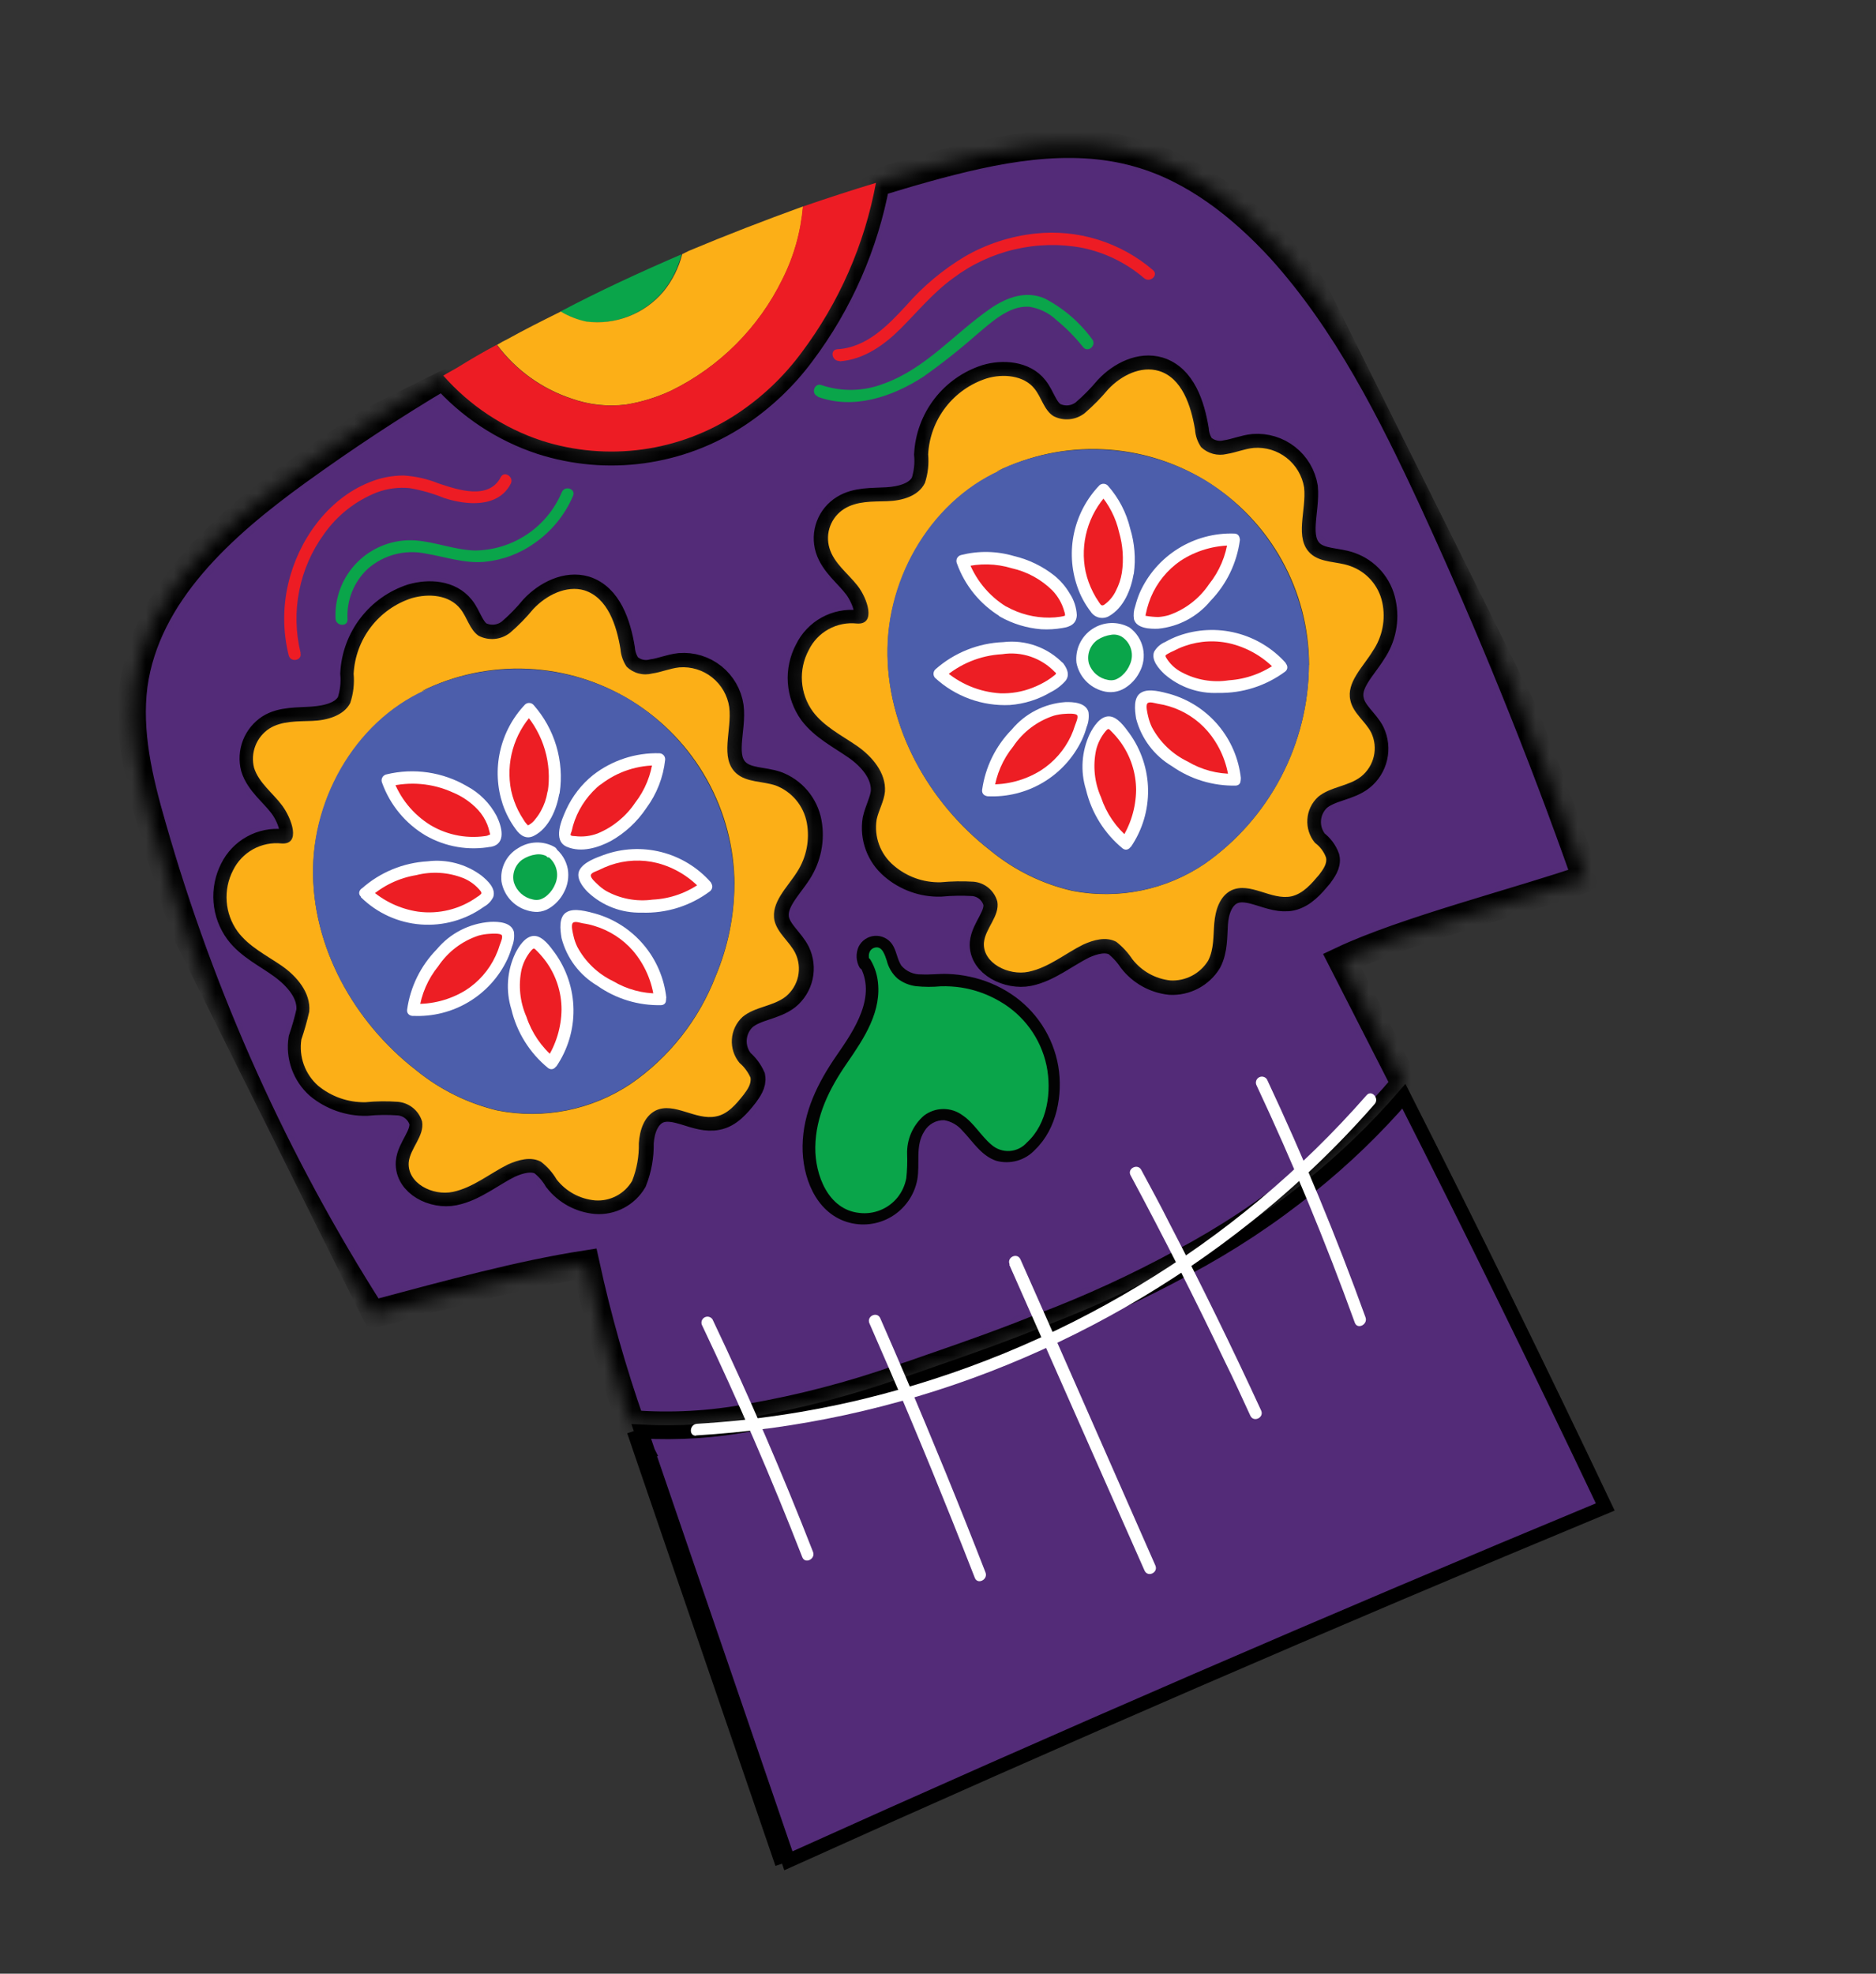 <svg width="135" height="142" viewBox="0 0 135 142" fill="none" xmlns="http://www.w3.org/2000/svg">
<rect x="0" y="0" width="135" height="142" fill="#333333" stroke="none"/>
<g clip-path="url(#clip0_288_1632)">
<path d="M46.174 104.617L46.648 104.457L46.647 104.455C46.483 103.971 46.32 103.486 46.151 102.991C48.815 103.139 51.488 102.961 54.111 102.46C57.779 101.821 61.389 100.882 64.904 99.653C65.703 99.404 66.487 99.129 67.29 98.843C70.052 97.891 72.708 96.947 75.269 95.902C78.743 94.585 82.122 93.031 85.383 91.251C88.539 89.574 91.527 87.598 94.305 85.349C96.737 83.397 98.987 81.229 101.027 78.872C105.989 88.668 110.818 98.517 115.517 108.419C95.785 116.608 76.191 125.093 56.734 133.875C55.087 129.056 53.433 124.24 51.779 119.425L51.779 119.424C50.066 114.436 48.352 109.447 46.647 104.455L46.174 104.617ZM46.174 104.617C47.879 109.61 49.593 114.598 51.306 119.587C52.965 124.417 54.624 129.248 56.276 134.082L45.611 102.956C45.803 103.519 45.988 104.068 46.174 104.616L46.174 104.617Z" fill="#532B78" stroke="black"/>
<mask id="path-2-inside-1_288_1632" fill="white">
<path d="M92.154 17.91C89.341 14.856 85.918 12.145 81.914 11.023C76.902 9.595 71.57 10.728 66.584 12.107C65.4 12.434 64.23 12.788 63.033 13.155C62.215 17.587 60.382 21.769 57.676 25.373C56.394 27.105 54.819 28.598 53.021 29.784C50.974 31.131 48.651 32.004 46.224 32.337C43.796 32.67 41.325 32.455 38.991 31.709C36.251 30.807 33.803 29.189 31.899 27.023C28.261 29.178 24.792 31.47 21.377 33.938C16.003 37.825 10.52 42.709 9.617 49.303C9.183 52.676 9.981 56.088 10.937 59.388C14.479 71.824 19.819 83.677 26.787 94.57C32.598 93.022 37.466 91.688 42.15 90.958C42.999 94.853 44.088 98.691 45.41 102.452C48.281 102.678 51.17 102.519 53.998 101.978C57.644 101.344 61.231 100.411 64.724 99.189C65.516 98.942 66.295 98.668 67.101 98.382C69.865 97.43 72.512 96.488 75.063 95.447C78.518 94.137 81.879 92.592 85.123 90.821C88.252 89.159 91.214 87.2 93.967 84.97C96.57 82.881 98.963 80.542 101.111 77.988C99.607 75.048 98.092 72.087 96.569 69.097C101.129 66.941 109.372 64.855 114.141 63.201C110.892 53.974 107.226 44.93 103.141 36.069C100.161 29.639 96.915 23.186 92.154 17.91ZM58.129 59.169C58.356 60.398 58.104 61.667 57.425 62.717C56.72 63.828 55.514 64.92 55.803 66.217C56.031 67.133 56.892 67.727 57.303 68.552C57.555 69.074 57.624 69.666 57.5 70.232C57.375 70.798 57.064 71.306 56.616 71.674C55.712 72.386 54.386 72.4 53.504 73.143C53.052 73.561 52.778 74.137 52.737 74.752C52.696 75.367 52.893 75.974 53.286 76.448C53.623 76.737 53.892 77.098 54.074 77.503C54.154 77.961 53.838 78.381 53.584 78.736C53.049 79.42 52.426 80.154 51.59 80.301C50.14 80.606 48.588 79.245 47.264 79.871C46.438 80.282 46.103 81.284 46.042 82.229C46.063 83.156 45.9 84.077 45.561 84.939C45.291 85.398 44.899 85.773 44.428 86.021C43.956 86.269 43.425 86.38 42.894 86.341C42.353 86.294 41.828 86.135 41.351 85.876C40.875 85.616 40.457 85.261 40.123 84.833C39.835 84.34 39.453 83.909 38.999 83.562C38.27 83.165 37.37 83.425 36.625 83.755C35.282 84.424 34.098 85.437 32.661 85.729C31.225 86.02 29.389 85.117 29.48 83.624C29.571 82.59 30.62 81.711 30.444 80.668C30.33 80.285 30.104 79.945 29.794 79.692C29.485 79.439 29.107 79.285 28.709 79.25C27.929 79.193 27.145 79.202 26.367 79.279C25.123 79.302 23.912 78.878 22.953 78.085C22.492 77.675 22.142 77.156 21.933 76.576C21.724 75.996 21.663 75.373 21.757 74.763C21.981 74.108 22.17 73.441 22.323 72.765C22.449 71.41 21.414 70.25 20.332 69.456C19.25 68.662 17.958 68.054 17.167 66.993C16.705 66.364 16.426 65.618 16.363 64.839C16.299 64.06 16.454 63.279 16.808 62.582C17.122 61.942 17.625 61.414 18.248 61.068C18.872 60.723 19.586 60.577 20.295 60.651C21.694 60.755 21.031 58.844 20.348 57.932C19.665 57.02 18.662 56.302 18.321 55.213C18.186 54.685 18.219 54.128 18.416 53.621C18.614 53.113 18.966 52.68 19.422 52.383C20.288 51.837 21.431 51.915 22.514 51.833C23.597 51.751 24.77 51.47 25.24 50.55C25.466 49.874 25.55 49.158 25.486 48.449C25.549 47.225 25.983 46.05 26.728 45.078C27.473 44.106 28.496 43.383 29.66 43.005C30.898 42.651 32.358 42.758 33.164 43.77C33.648 44.364 33.833 45.261 34.471 45.704C34.832 45.893 35.241 45.973 35.647 45.934C36.052 45.894 36.438 45.737 36.756 45.482C37.358 44.963 37.914 44.393 38.418 43.779C39.366 42.776 40.8 42.061 42.093 42.441C43.757 42.958 44.403 44.945 44.689 46.667C44.724 47.12 44.876 47.557 45.131 47.934C45.371 48.167 45.666 48.335 45.989 48.42C46.313 48.506 46.653 48.507 46.976 48.422C47.607 48.337 48.235 48.058 48.925 47.983C49.774 47.916 50.616 48.174 51.283 48.704C51.949 49.234 52.389 49.998 52.514 50.84C52.727 52.484 51.792 54.511 53.024 55.607C53.769 56.266 54.901 56.16 55.854 56.479C56.434 56.693 56.948 57.053 57.346 57.524C57.745 57.996 58.015 58.562 58.129 59.169ZM99.454 43.384C99.582 43.984 99.586 44.604 99.467 45.206C99.348 45.808 99.108 46.379 98.761 46.885C98.046 48.043 96.842 49.14 97.158 50.423C97.353 51.356 98.255 51.937 98.663 52.756C98.911 53.285 98.975 53.882 98.844 54.452C98.712 55.021 98.393 55.53 97.938 55.897C97.043 56.612 95.717 56.626 94.829 57.371C94.377 57.789 94.103 58.365 94.062 58.98C94.021 59.595 94.218 60.202 94.611 60.676C94.974 60.941 95.25 61.307 95.404 61.728C95.508 62.168 95.168 62.606 94.914 62.962C94.364 63.613 93.764 64.329 92.912 64.524C91.468 64.826 89.945 63.457 88.591 64.091C87.766 64.502 87.425 65.506 87.364 66.452C87.303 67.397 87.348 68.324 86.923 69.148C86.64 69.607 86.239 69.982 85.761 70.233C85.283 70.484 84.747 70.602 84.208 70.574C83.672 70.517 83.153 70.352 82.682 70.089C82.211 69.826 81.798 69.471 81.468 69.045C81.152 68.57 80.762 68.148 80.314 67.796C79.579 67.401 78.681 67.653 77.934 67.991C76.624 68.644 75.404 69.668 74.003 69.949C72.601 70.229 70.682 69.321 70.786 67.855C70.882 66.818 71.927 65.941 71.753 64.904C71.649 64.52 71.43 64.177 71.126 63.92C70.822 63.664 70.446 63.507 70.05 63.47C69.258 63.422 68.463 63.435 67.674 63.51C66.435 63.541 65.229 63.11 64.291 62.3C63.819 61.901 63.458 61.386 63.244 60.807C63.03 60.227 62.969 59.602 63.068 58.992C63.218 58.305 63.588 57.669 63.664 56.985C63.755 55.641 62.752 54.465 61.641 53.692C60.529 52.92 59.27 52.282 58.476 51.23C58.017 50.595 57.745 49.843 57.693 49.061C57.64 48.279 57.809 47.498 58.179 46.808C58.489 46.171 58.988 45.645 59.608 45.303C60.227 44.96 60.938 44.818 61.642 44.895C63.04 45 62.375 43.083 61.695 42.176C61.015 41.27 60.008 40.546 59.668 39.457C59.506 38.93 59.524 38.363 59.719 37.847C59.914 37.331 60.275 36.894 60.745 36.606C61.648 36.041 62.791 36.119 63.836 36.056C64.882 35.993 66.092 35.693 66.549 34.745C66.766 34.082 66.846 33.38 66.781 32.685C66.847 31.456 67.285 30.276 68.036 29.301C68.787 28.326 69.817 27.602 70.988 27.225C72.158 26.871 73.683 26.987 74.444 27.974C74.944 28.6 75.123 29.5 75.796 29.932C76.152 30.118 76.555 30.196 76.955 30.158C77.356 30.12 77.736 29.967 78.051 29.718C78.66 29.193 79.225 28.619 79.741 28.002C80.688 26.998 82.09 26.3 83.386 26.685C85.055 27.199 85.699 29.181 85.987 30.908C86.018 31.361 86.169 31.797 86.427 32.17C86.668 32.399 86.963 32.563 87.284 32.649C87.605 32.735 87.943 32.739 88.266 32.661C88.94 32.554 89.566 32.283 90.215 32.222C91.064 32.158 91.907 32.413 92.577 32.939C93.248 33.465 93.697 34.222 93.837 35.063C93.996 36.733 93.114 38.734 94.319 39.843C95.065 40.502 96.223 40.383 97.152 40.721C97.734 40.927 98.252 41.28 98.656 41.747C99.06 42.214 99.335 42.778 99.454 43.384Z"/>
</mask>
<path d="M92.154 17.91C89.341 14.856 85.918 12.145 81.914 11.023C76.902 9.595 71.57 10.728 66.584 12.107C65.4 12.434 64.23 12.788 63.033 13.155C62.215 17.587 60.382 21.769 57.676 25.373C56.394 27.105 54.819 28.598 53.021 29.784C50.974 31.131 48.651 32.004 46.224 32.337C43.796 32.67 41.325 32.455 38.991 31.709C36.251 30.807 33.803 29.189 31.899 27.023C28.261 29.178 24.792 31.47 21.377 33.938C16.003 37.825 10.52 42.709 9.617 49.303C9.183 52.676 9.981 56.088 10.937 59.388C14.479 71.824 19.819 83.677 26.787 94.57C32.598 93.022 37.466 91.688 42.15 90.958C42.999 94.853 44.088 98.691 45.41 102.452C48.281 102.678 51.17 102.519 53.998 101.978C57.644 101.344 61.231 100.411 64.724 99.189C65.516 98.942 66.295 98.668 67.101 98.382C69.865 97.43 72.512 96.488 75.063 95.447C78.518 94.137 81.879 92.592 85.123 90.821C88.252 89.159 91.214 87.2 93.967 84.97C96.57 82.881 98.963 80.542 101.111 77.988C99.607 75.048 98.092 72.087 96.569 69.097C101.129 66.941 109.372 64.855 114.141 63.201C110.892 53.974 107.226 44.93 103.141 36.069C100.161 29.639 96.915 23.186 92.154 17.91ZM58.129 59.169C58.356 60.398 58.104 61.667 57.425 62.717C56.72 63.828 55.514 64.92 55.803 66.217C56.031 67.133 56.892 67.727 57.303 68.552C57.555 69.074 57.624 69.666 57.5 70.232C57.375 70.798 57.064 71.306 56.616 71.674C55.712 72.386 54.386 72.4 53.504 73.143C53.052 73.561 52.778 74.137 52.737 74.752C52.696 75.367 52.893 75.974 53.286 76.448C53.623 76.737 53.892 77.098 54.074 77.503C54.154 77.961 53.838 78.381 53.584 78.736C53.049 79.42 52.426 80.154 51.59 80.301C50.14 80.606 48.588 79.245 47.264 79.871C46.438 80.282 46.103 81.284 46.042 82.229C46.063 83.156 45.9 84.077 45.561 84.939C45.291 85.398 44.899 85.773 44.428 86.021C43.956 86.269 43.425 86.38 42.894 86.341C42.353 86.294 41.828 86.135 41.351 85.876C40.875 85.616 40.457 85.261 40.123 84.833C39.835 84.34 39.453 83.909 38.999 83.562C38.27 83.165 37.37 83.425 36.625 83.755C35.282 84.424 34.098 85.437 32.661 85.729C31.225 86.02 29.389 85.117 29.48 83.624C29.571 82.59 30.62 81.711 30.444 80.668C30.33 80.285 30.104 79.945 29.794 79.692C29.485 79.439 29.107 79.285 28.709 79.25C27.929 79.193 27.145 79.202 26.367 79.279C25.123 79.302 23.912 78.878 22.953 78.085C22.492 77.675 22.142 77.156 21.933 76.576C21.724 75.996 21.663 75.373 21.757 74.763C21.981 74.108 22.17 73.441 22.323 72.765C22.449 71.41 21.414 70.25 20.332 69.456C19.25 68.662 17.958 68.054 17.167 66.993C16.705 66.364 16.426 65.618 16.363 64.839C16.299 64.06 16.454 63.279 16.808 62.582C17.122 61.942 17.625 61.414 18.248 61.068C18.872 60.723 19.586 60.577 20.295 60.651C21.694 60.755 21.031 58.844 20.348 57.932C19.665 57.02 18.662 56.302 18.321 55.213C18.186 54.685 18.219 54.128 18.416 53.621C18.614 53.113 18.966 52.68 19.422 52.383C20.288 51.837 21.431 51.915 22.514 51.833C23.597 51.751 24.77 51.47 25.24 50.55C25.466 49.874 25.55 49.158 25.486 48.449C25.549 47.225 25.983 46.05 26.728 45.078C27.473 44.106 28.496 43.383 29.66 43.005C30.898 42.651 32.358 42.758 33.164 43.77C33.648 44.364 33.833 45.261 34.471 45.704C34.832 45.893 35.241 45.973 35.647 45.934C36.052 45.894 36.438 45.737 36.756 45.482C37.358 44.963 37.914 44.393 38.418 43.779C39.366 42.776 40.8 42.061 42.093 42.441C43.757 42.958 44.403 44.945 44.689 46.667C44.724 47.12 44.876 47.557 45.131 47.934C45.371 48.167 45.666 48.335 45.989 48.42C46.313 48.506 46.653 48.507 46.976 48.422C47.607 48.337 48.235 48.058 48.925 47.983C49.774 47.916 50.616 48.174 51.283 48.704C51.949 49.234 52.389 49.998 52.514 50.84C52.727 52.484 51.792 54.511 53.024 55.607C53.769 56.266 54.901 56.16 55.854 56.479C56.434 56.693 56.948 57.053 57.346 57.524C57.745 57.996 58.015 58.562 58.129 59.169ZM99.454 43.384C99.582 43.984 99.586 44.604 99.467 45.206C99.348 45.808 99.108 46.379 98.761 46.885C98.046 48.043 96.842 49.14 97.158 50.423C97.353 51.356 98.255 51.937 98.663 52.756C98.911 53.285 98.975 53.882 98.844 54.452C98.712 55.021 98.393 55.53 97.938 55.897C97.043 56.612 95.717 56.626 94.829 57.371C94.377 57.789 94.103 58.365 94.062 58.98C94.021 59.595 94.218 60.202 94.611 60.676C94.974 60.941 95.25 61.307 95.404 61.728C95.508 62.168 95.168 62.606 94.914 62.962C94.364 63.613 93.764 64.329 92.912 64.524C91.468 64.826 89.945 63.457 88.591 64.091C87.766 64.502 87.425 65.506 87.364 66.452C87.303 67.397 87.348 68.324 86.923 69.148C86.64 69.607 86.239 69.982 85.761 70.233C85.283 70.484 84.747 70.602 84.208 70.574C83.672 70.517 83.153 70.352 82.682 70.089C82.211 69.826 81.798 69.471 81.468 69.045C81.152 68.57 80.762 68.148 80.314 67.796C79.579 67.401 78.681 67.653 77.934 67.991C76.624 68.644 75.404 69.668 74.003 69.949C72.601 70.229 70.682 69.321 70.786 67.855C70.882 66.818 71.927 65.941 71.753 64.904C71.649 64.52 71.43 64.177 71.126 63.92C70.822 63.664 70.446 63.507 70.05 63.47C69.258 63.422 68.463 63.435 67.674 63.51C66.435 63.541 65.229 63.11 64.291 62.3C63.819 61.901 63.458 61.386 63.244 60.807C63.03 60.227 62.969 59.602 63.068 58.992C63.218 58.305 63.588 57.669 63.664 56.985C63.755 55.641 62.752 54.465 61.641 53.692C60.529 52.92 59.27 52.282 58.476 51.23C58.017 50.595 57.745 49.843 57.693 49.061C57.64 48.279 57.809 47.498 58.179 46.808C58.489 46.171 58.988 45.645 59.608 45.303C60.227 44.96 60.938 44.818 61.642 44.895C63.04 45 62.375 43.083 61.695 42.176C61.015 41.27 60.008 40.546 59.668 39.457C59.506 38.93 59.524 38.363 59.719 37.847C59.914 37.331 60.275 36.894 60.745 36.606C61.648 36.041 62.791 36.119 63.836 36.056C64.882 35.993 66.092 35.693 66.549 34.745C66.766 34.082 66.846 33.38 66.781 32.685C66.847 31.456 67.285 30.276 68.036 29.301C68.787 28.326 69.817 27.602 70.988 27.225C72.158 26.871 73.683 26.987 74.444 27.974C74.944 28.6 75.123 29.5 75.796 29.932C76.152 30.118 76.555 30.196 76.955 30.158C77.356 30.12 77.736 29.967 78.051 29.718C78.66 29.193 79.225 28.619 79.741 28.002C80.688 26.998 82.09 26.3 83.386 26.685C85.055 27.199 85.699 29.181 85.987 30.908C86.018 31.361 86.169 31.797 86.427 32.17C86.668 32.399 86.963 32.563 87.284 32.649C87.605 32.735 87.943 32.739 88.266 32.661C88.94 32.554 89.566 32.283 90.215 32.222C91.064 32.158 91.907 32.413 92.577 32.939C93.248 33.465 93.697 34.222 93.837 35.063C93.996 36.733 93.114 38.734 94.319 39.843C95.065 40.502 96.223 40.383 97.152 40.721C97.734 40.927 98.252 41.28 98.656 41.747C99.06 42.214 99.335 42.778 99.454 43.384Z" fill="#532B78" stroke="black" stroke-width="2" mask="url(#path-2-inside-1_288_1632)"/>
<path d="M55.817 56.511C54.863 56.192 53.731 56.298 52.986 55.639C51.765 54.538 52.69 52.516 52.477 50.872C52.352 50.03 51.911 49.266 51.245 48.736C50.579 48.206 49.736 47.948 48.887 48.015C48.197 48.09 47.575 48.366 46.938 48.454C46.615 48.538 46.275 48.538 45.952 48.453C45.629 48.367 45.333 48.199 45.094 47.966C44.839 47.589 44.686 47.153 44.651 46.699C44.366 44.977 43.73 43.011 42.055 42.472C40.763 42.093 39.328 42.807 38.381 43.811C37.877 44.425 37.321 44.995 36.718 45.514C36.4 45.769 36.015 45.926 35.609 45.966C35.203 46.005 34.794 45.925 34.433 45.736C33.795 45.293 33.611 44.396 33.127 43.802C32.32 42.791 30.86 42.683 29.623 43.037C28.458 43.415 27.436 44.138 26.69 45.11C25.945 46.082 25.512 47.257 25.448 48.48C25.512 49.19 25.429 49.906 25.202 50.582C24.737 51.486 23.541 51.826 22.476 51.865C21.412 51.904 20.267 51.861 19.385 52.415C18.928 52.712 18.576 53.145 18.379 53.653C18.181 54.16 18.148 54.717 18.284 55.245C18.629 56.331 19.631 57.044 20.311 57.964C20.991 58.884 21.68 60.782 20.258 60.683C19.549 60.609 18.834 60.755 18.21 61.1C17.587 61.446 17.084 61.974 16.771 62.614C16.413 63.306 16.255 64.084 16.313 64.861C16.37 65.637 16.642 66.383 17.098 67.015C17.901 68.102 19.167 68.724 20.262 69.477C21.357 70.231 22.379 71.431 22.253 72.786C22.1 73.462 21.911 74.129 21.687 74.785C21.593 75.394 21.654 76.017 21.863 76.597C22.072 77.177 22.422 77.696 22.883 78.106C23.842 78.899 25.053 79.323 26.297 79.3C27.076 79.223 27.859 79.214 28.639 79.271C29.037 79.307 29.415 79.461 29.724 79.713C30.034 79.966 30.26 80.306 30.374 80.689C30.556 81.743 29.501 82.611 29.41 83.646C29.319 85.138 31.141 86.055 32.592 85.75C34.041 85.445 35.212 84.445 36.555 83.776C37.3 83.446 38.2 83.186 38.929 83.583C39.383 83.93 39.765 84.361 40.054 84.854C40.387 85.282 40.805 85.637 41.281 85.897C41.758 86.156 42.283 86.315 42.824 86.362C43.355 86.401 43.886 86.29 44.358 86.042C44.829 85.795 45.221 85.42 45.491 84.96C45.83 84.098 45.993 83.177 45.972 82.25C46.033 81.305 46.352 80.311 47.194 79.892C48.518 79.266 50.07 80.627 51.52 80.322C52.356 80.175 52.979 79.441 53.514 78.757C53.789 78.391 54.084 77.982 54.004 77.524C53.822 77.119 53.553 76.759 53.216 76.469C52.823 75.995 52.626 75.388 52.667 74.773C52.708 74.158 52.982 73.582 53.434 73.164C54.316 72.422 55.642 72.408 56.546 71.695C56.994 71.327 57.305 70.819 57.43 70.253C57.554 69.687 57.485 69.096 57.233 68.573C56.822 67.748 55.961 67.154 55.733 66.238C55.458 64.928 56.664 63.836 57.355 62.738C58.034 61.688 58.286 60.419 58.059 59.191C57.946 58.589 57.681 58.027 57.288 57.558C56.895 57.089 56.389 56.728 55.817 56.511ZM52.849 63.622C52.842 65.892 52.384 68.138 51.502 70.229C50.291 73.371 48.161 76.074 45.389 77.984C42.573 79.866 39.125 80.554 35.802 79.898C33.654 79.385 31.65 78.392 29.941 76.994C25.485 73.546 22.417 68.074 22.537 62.422C22.657 56.769 26.247 51.152 31.59 49.272L30.331 49.731C32.703 48.551 35.337 47.996 37.983 48.118C40.629 48.239 43.201 49.033 45.455 50.425C47.709 51.816 49.572 53.759 50.866 56.07C52.161 58.381 52.845 60.984 52.855 63.633L52.849 63.622Z" fill="#FCAF17"/>
<path d="M97.162 40.723C96.233 40.385 95.074 40.504 94.329 39.846C93.107 38.745 94.027 36.725 93.846 35.065C93.706 34.225 93.257 33.467 92.587 32.942C91.916 32.416 91.074 32.16 90.224 32.225C89.58 32.283 88.949 32.557 88.276 32.663C87.952 32.742 87.615 32.737 87.294 32.652C86.972 32.566 86.678 32.401 86.436 32.173C86.179 31.799 86.027 31.363 85.996 30.911C85.708 29.183 85.059 27.191 83.395 26.687C82.1 26.303 80.698 27.001 79.75 28.004C79.235 28.621 78.67 29.195 78.061 29.721C77.746 29.97 77.365 30.123 76.965 30.161C76.564 30.199 76.162 30.121 75.805 29.935C75.132 29.503 74.953 28.603 74.453 27.977C73.7 27.006 72.184 26.866 70.998 27.227C69.826 27.605 68.797 28.328 68.046 29.303C67.294 30.278 66.857 31.458 66.791 32.687C66.855 33.383 66.776 34.084 66.558 34.748C66.085 35.704 64.913 36.025 63.846 36.058C62.779 36.092 61.669 36.039 60.754 36.608C60.293 36.896 59.939 37.327 59.746 37.835C59.553 38.343 59.532 38.901 59.685 39.422C60.004 40.522 61.008 41.24 61.712 42.141C62.417 43.042 63.079 44.967 61.66 44.86C60.956 44.783 60.245 44.925 59.625 45.268C59.005 45.61 58.506 46.136 58.197 46.773C57.826 47.463 57.658 48.244 57.71 49.026C57.763 49.808 58.034 50.56 58.494 51.194C59.3 52.274 60.563 52.904 61.658 53.657C62.754 54.411 63.773 55.606 63.682 56.95C63.616 57.656 63.235 58.27 63.086 58.956C62.987 59.567 63.047 60.192 63.262 60.772C63.476 61.351 63.837 61.866 64.309 62.264C65.246 63.075 66.452 63.506 67.691 63.474C68.481 63.4 69.276 63.386 70.068 63.435C70.464 63.472 70.839 63.629 71.144 63.885C71.448 64.142 71.667 64.485 71.771 64.869C71.95 65.917 70.9 66.783 70.804 67.82C70.699 69.286 72.57 70.218 74.02 69.914C75.47 69.609 76.641 68.609 77.952 67.956C78.699 67.618 79.596 67.366 80.331 67.76C80.78 68.113 81.169 68.535 81.485 69.01C81.816 69.436 82.229 69.791 82.7 70.054C83.17 70.316 83.689 70.482 84.225 70.539C84.764 70.567 85.301 70.449 85.778 70.198C86.256 69.947 86.658 69.572 86.941 69.113C87.365 68.289 87.305 67.33 87.382 66.417C87.459 65.504 87.762 64.478 88.609 64.056C89.963 63.422 91.486 64.791 92.93 64.489C93.782 64.293 94.381 63.578 94.932 62.927C95.207 62.561 95.526 62.133 95.422 61.693C95.268 61.272 94.992 60.905 94.629 60.641C94.235 60.167 94.039 59.56 94.08 58.945C94.12 58.33 94.395 57.754 94.847 57.336C95.734 56.591 97.06 56.577 97.956 55.862C98.411 55.495 98.73 54.986 98.861 54.417C98.993 53.847 98.929 53.25 98.68 52.721C98.272 51.901 97.371 51.321 97.175 50.388C96.876 49.097 98.079 48 98.779 46.85C99.126 46.344 99.366 45.773 99.485 45.171C99.604 44.569 99.6 43.949 99.472 43.349C99.346 42.749 99.067 42.192 98.662 41.732C98.257 41.272 97.74 40.925 97.162 40.723ZM94.192 47.829C94.176 50.638 93.489 53.403 92.186 55.892C90.884 58.382 89.004 60.523 86.705 62.137C85.323 63.075 83.77 63.73 82.135 64.067C80.499 64.403 78.814 64.413 77.174 64.096C75.015 63.601 72.999 62.612 71.286 61.206C66.828 57.753 63.76 52.281 63.874 46.631C63.988 40.981 67.584 35.361 72.927 33.481L71.709 33.94C74.079 32.757 76.713 32.199 79.359 32.32C82.006 32.44 84.578 33.235 86.831 34.628C89.084 36.022 90.944 37.968 92.234 40.282C93.525 42.596 94.202 45.201 94.202 47.85L94.192 47.829Z" fill="#FCAF17"/>
<path d="M45.376 50.37C43.119 49.02 40.562 48.254 37.935 48.142C35.307 48.031 32.694 48.577 30.331 49.731L31.585 49.261C26.223 51.103 22.636 56.712 22.526 62.4C22.417 68.088 25.475 73.525 29.931 76.973C31.64 78.371 33.644 79.364 35.792 79.876C39.114 80.533 42.562 79.845 45.379 77.963C48.151 76.052 50.281 73.349 51.491 70.208C52.374 68.116 52.832 65.871 52.839 63.601C52.803 60.946 52.102 58.344 50.797 56.032C49.493 53.72 47.629 51.773 45.376 50.37ZM30.859 59.806C29.48 58.981 28.428 57.705 27.882 56.193C28.984 55.899 30.143 55.897 31.245 56.188C32.245 56.386 33.19 56.8 34.015 57.4C34.857 57.976 35.446 58.854 35.66 59.851C35.699 59.947 35.71 60.052 35.694 60.154C35.677 60.256 35.632 60.352 35.565 60.431C35.48 60.51 35.373 60.563 35.258 60.584C33.746 60.861 32.184 60.584 30.859 59.806ZM40.535 63.017C40.475 63.689 40.159 64.312 39.651 64.756C39.442 64.917 39.204 65.036 38.95 65.105C38.691 65.149 38.427 65.138 38.174 65.075C37.757 64.973 37.379 64.752 37.087 64.438C36.794 64.124 36.6 63.732 36.528 63.31C36.482 62.874 36.581 62.436 36.807 62.062C37.034 61.688 37.377 61.398 37.784 61.237C38.077 61.072 38.41 60.988 38.746 60.994C39.083 61.001 39.412 61.097 39.7 61.273C39.969 61.475 40.185 61.74 40.329 62.044C40.474 62.349 40.542 62.683 40.529 63.02L40.535 63.017ZM38.393 59.635C38.209 59.726 38.023 59.893 37.808 59.812C37.708 59.758 37.62 59.685 37.547 59.599C36.597 58.384 36.113 56.871 36.182 55.331C36.298 53.731 36.955 52.218 38.043 51.039C38.827 51.875 39.367 52.909 39.606 54.03C39.878 55.01 39.949 56.035 39.814 57.043C39.673 58.053 39.165 58.977 38.387 59.638L38.393 59.635ZM47.755 65.069C46.752 65.259 45.721 65.241 44.726 65.015C43.719 64.797 42.829 64.211 42.231 63.37C42.14 63.187 42.033 62.971 42.111 62.818C42.165 62.707 42.249 62.613 42.354 62.549C43.647 61.706 45.198 61.352 46.729 61.548C48.312 61.791 49.762 62.574 50.834 63.764C49.933 64.456 48.869 64.903 47.744 65.061L47.755 65.069ZM46.228 57.8C45.677 58.654 44.948 59.38 44.091 59.927C43.237 60.498 42.201 60.73 41.185 60.58C41.087 60.575 40.99 60.547 40.906 60.496C40.821 60.446 40.749 60.375 40.698 60.291C40.671 60.231 40.657 60.166 40.656 60.1C40.656 60.034 40.669 59.968 40.696 59.908C40.965 58.397 41.776 57.037 42.976 56.081C44.252 55.105 45.821 54.591 47.427 54.625C47.303 55.767 46.886 56.858 46.218 57.791L46.228 57.8Z" fill="#4C5EAB"/>
<path d="M35.261 60.548C33.751 60.839 32.187 60.576 30.854 59.808C29.475 58.983 28.423 57.707 27.878 56.196C28.979 55.901 30.138 55.9 31.24 56.19C32.24 56.389 33.186 56.803 34.011 57.402C34.852 57.979 35.441 58.856 35.656 59.854C35.694 59.95 35.706 60.055 35.689 60.157C35.672 60.259 35.627 60.354 35.56 60.433C35.473 60.498 35.369 60.538 35.261 60.548Z" fill="#ED1E24"/>
<path d="M35.17 60.109C33.736 60.379 32.252 60.117 30.995 59.375C29.721 58.593 28.754 57.397 28.258 55.986L27.958 56.6C29.493 56.208 31.115 56.349 32.559 57.001C33.264 57.288 33.898 57.726 34.416 58.284C34.689 58.586 34.907 58.933 35.061 59.309C35.128 59.478 35.181 59.652 35.219 59.829C35.265 60.029 35.327 60.045 35.157 60.082C35.055 60.114 34.968 60.183 34.914 60.275C34.859 60.366 34.84 60.475 34.861 60.58C34.881 60.685 34.94 60.778 35.025 60.843C35.11 60.907 35.216 60.938 35.322 60.929C36.473 60.712 36.101 59.451 35.736 58.704C35.256 57.798 34.519 57.055 33.616 56.569C31.864 55.541 29.78 55.234 27.806 55.714C27.741 55.727 27.68 55.756 27.628 55.797C27.576 55.837 27.534 55.889 27.505 55.948C27.475 56.007 27.459 56.072 27.459 56.139C27.458 56.205 27.472 56.27 27.5 56.33C28.073 57.915 29.178 59.251 30.628 60.11C32.056 60.931 33.73 61.217 35.349 60.915C35.429 60.869 35.491 60.798 35.528 60.714C35.564 60.63 35.573 60.537 35.553 60.447C35.533 60.358 35.486 60.277 35.417 60.216C35.348 60.155 35.262 60.118 35.17 60.109Z" fill="white"/>
<path d="M39.725 61.294C39.991 61.49 40.207 61.747 40.355 62.044C40.503 62.34 40.577 62.667 40.573 62.998C40.514 63.67 40.197 64.294 39.689 64.737C39.481 64.898 39.242 65.017 38.988 65.087C38.73 65.13 38.466 65.119 38.212 65.056C37.796 64.954 37.418 64.733 37.126 64.419C36.833 64.106 36.639 63.714 36.566 63.291C36.521 62.856 36.619 62.418 36.846 62.044C37.073 61.669 37.416 61.38 37.823 61.218C38.118 61.062 38.45 60.986 38.784 61C39.118 61.013 39.443 61.115 39.725 61.294Z" fill="#0AA54A"/>
<path d="M39.475 61.66C39.751 61.881 39.948 62.186 40.038 62.528C40.127 62.87 40.103 63.233 39.971 63.56C39.85 63.882 39.654 64.169 39.398 64.397C39.249 64.537 39.073 64.643 38.88 64.709C38.708 64.758 38.526 64.761 38.352 64.716C38.035 64.653 37.741 64.507 37.5 64.292C37.26 64.077 37.081 63.801 36.983 63.493C36.907 63.192 36.923 62.876 37.029 62.584C37.133 62.292 37.323 62.038 37.573 61.854C37.873 61.651 38.216 61.521 38.575 61.475C38.881 61.431 39.191 61.499 39.451 61.665C39.914 61.96 40.392 61.244 39.921 60.947C39.514 60.714 39.052 60.599 38.584 60.614C38.116 60.628 37.661 60.772 37.27 61.029C36.861 61.271 36.532 61.626 36.322 62.052C36.112 62.478 36.031 62.956 36.088 63.427C36.171 63.915 36.391 64.369 36.722 64.737C37.053 65.105 37.481 65.371 37.957 65.505C38.192 65.577 38.436 65.612 38.682 65.609C38.987 65.592 39.283 65.498 39.542 65.335C39.983 65.061 40.34 64.671 40.576 64.208C40.857 63.693 40.956 63.098 40.859 62.519C40.743 61.903 40.4 61.353 39.897 60.979C39.849 60.948 39.797 60.927 39.741 60.916C39.686 60.906 39.629 60.907 39.574 60.918C39.519 60.93 39.466 60.952 39.42 60.984C39.373 61.016 39.333 61.056 39.302 61.103C39.271 61.151 39.25 61.203 39.24 61.259C39.229 61.314 39.23 61.371 39.241 61.426C39.253 61.481 39.275 61.534 39.307 61.58C39.339 61.627 39.379 61.667 39.427 61.698L39.475 61.66Z" fill="white"/>
<path d="M39.822 57.018C39.684 58.039 39.173 58.972 38.387 59.638C38.204 59.729 38.017 59.896 37.802 59.815C37.703 59.76 37.614 59.688 37.541 59.601C36.592 58.387 36.108 56.873 36.177 55.334C36.293 53.734 36.949 52.221 38.038 51.042C38.821 51.878 39.361 52.912 39.601 54.033C39.873 55.003 39.949 56.018 39.822 57.018Z" fill="#ED1E24"/>
<path d="M39.392 56.991C39.318 57.462 39.161 57.916 38.929 58.332C38.82 58.536 38.691 58.729 38.543 58.908C38.413 59.095 38.241 59.249 38.041 59.36C37.971 59.395 38.004 59.379 37.907 59.292C37.817 59.194 37.738 59.087 37.673 58.971C37.533 58.76 37.405 58.54 37.291 58.313C37.062 57.855 36.891 57.371 36.782 56.871C36.587 55.887 36.628 54.872 36.903 53.907C37.177 52.943 37.678 52.058 38.362 51.326L37.753 51.292C38.428 52.062 38.927 52.969 39.214 53.952C39.501 54.935 39.569 55.968 39.414 56.98C39.338 57.53 40.197 57.58 40.276 57.035C40.441 55.909 40.358 54.76 40.033 53.669C39.708 52.577 39.149 51.57 38.395 50.717C38.318 50.632 38.212 50.581 38.097 50.575C37.984 50.569 37.872 50.608 37.786 50.684C36.891 51.624 36.269 52.79 35.986 54.058C35.702 55.325 35.769 56.645 36.179 57.877C36.398 58.516 36.714 59.117 37.114 59.66C37.431 60.108 37.875 60.418 38.425 60.131C39.504 59.594 40.083 58.175 40.255 57.046C40.347 56.502 39.485 56.447 39.392 56.991Z" fill="white"/>
<path d="M42.977 56.094C44.253 55.118 45.822 54.605 47.428 54.638C47.302 55.776 46.885 56.861 46.218 57.791C45.667 58.646 44.938 59.371 44.081 59.919C43.227 60.49 42.191 60.722 41.175 60.572C41.077 60.567 40.98 60.538 40.896 60.488C40.811 60.438 40.739 60.367 40.688 60.283C40.661 60.223 40.647 60.157 40.646 60.092C40.646 60.026 40.66 59.96 40.686 59.9C40.963 58.396 41.777 57.043 42.977 56.094Z" fill="#ED1E24"/>
<path d="M43.265 56.415C44.449 55.506 45.909 55.031 47.401 55.07L46.992 54.6C46.859 55.751 46.414 56.843 45.704 57.758C45.042 58.743 44.103 59.51 43.006 59.963C42.487 60.16 41.928 60.225 41.378 60.155C41.316 60.152 41.096 60.154 41.066 60.081C41.036 60.009 41.123 59.858 41.136 59.804C41.192 59.538 41.266 59.276 41.359 59.02C41.741 57.99 42.397 57.083 43.257 56.399C43.691 56.055 43.116 55.413 42.682 55.757C41.846 56.431 41.179 57.29 40.735 58.268C40.416 58.978 39.745 60.483 40.8 60.927C41.856 61.371 43.077 60.971 43.956 60.507C44.979 59.931 45.852 59.123 46.504 58.148C47.26 57.129 47.73 55.925 47.865 54.663C47.87 54.605 47.864 54.547 47.846 54.491C47.829 54.436 47.8 54.385 47.762 54.341C47.723 54.297 47.676 54.261 47.624 54.236C47.571 54.211 47.514 54.196 47.456 54.194C45.734 54.146 44.048 54.698 42.687 55.754C42.258 56.123 42.85 56.757 43.265 56.415Z" fill="white"/>
<path d="M50.824 63.757C49.927 64.45 48.866 64.899 47.744 65.061C46.742 65.251 45.711 65.233 44.716 65.007C43.708 64.789 42.819 64.203 42.221 63.362C42.13 63.179 42.022 62.963 42.101 62.81C42.154 62.699 42.239 62.605 42.344 62.541C43.637 61.699 45.188 61.344 46.718 61.54C48.302 61.783 49.752 62.566 50.824 63.757Z" fill="#ED1E24"/>
<path d="M50.535 63.435C49.499 64.214 48.253 64.664 46.958 64.725C45.799 64.884 44.62 64.66 43.599 64.089C43.381 63.954 43.178 63.795 42.994 63.617C42.862 63.487 42.504 63.188 42.515 62.98C42.526 62.773 42.96 62.671 43.087 62.601C43.353 62.467 43.627 62.348 43.907 62.247C45.005 61.864 46.191 61.812 47.318 62.096C48.547 62.421 49.653 63.098 50.502 64.044C50.582 64.115 50.685 64.155 50.792 64.155C50.898 64.155 51.002 64.115 51.081 64.044C51.161 63.973 51.211 63.875 51.223 63.769C51.234 63.662 51.207 63.556 51.144 63.469C50.205 62.407 48.967 61.653 47.593 61.303C46.219 60.954 44.772 61.026 43.439 61.511C42.87 61.72 42.008 62.028 41.708 62.588C41.407 63.148 41.932 63.823 42.325 64.206C43.364 65.175 44.743 65.697 46.164 65.659C47.937 65.727 49.679 65.183 51.097 64.118C51.54 63.723 50.965 63.08 50.535 63.435Z" fill="white"/>
<path d="M26.296 64.266C27.49 65.343 29.017 65.982 30.623 66.075C32.155 66.118 33.653 65.611 34.844 64.646C34.917 64.606 34.977 64.549 35.021 64.479C35.065 64.409 35.091 64.329 35.096 64.247C35.1 64.165 35.084 64.082 35.048 64.008C35.013 63.934 34.959 63.87 34.892 63.822C34.222 63.053 33.292 62.557 32.28 62.43C31.27 62.3 30.243 62.385 29.268 62.678C28.152 62.928 27.124 63.472 26.291 64.255" fill="#ED1E24"/>
<path d="M25.974 64.553C27.133 65.694 28.658 66.388 30.279 66.511C31.9 66.635 33.513 66.182 34.832 65.231C35.12 65.074 35.352 64.831 35.496 64.537C35.702 63.909 35.077 63.345 34.647 62.994C33.536 62.164 32.147 61.796 30.771 61.969C29.012 62.069 27.338 62.762 26.023 63.936C25.632 64.326 26.208 64.969 26.599 64.579C27.538 63.728 28.703 63.167 29.953 62.962C31.078 62.675 32.266 62.751 33.345 63.178C33.838 63.381 34.27 63.709 34.599 64.128C34.661 64.252 34.656 64.242 34.623 64.312C34.536 64.402 34.436 64.479 34.326 64.54C33.094 65.417 31.574 65.791 30.076 65.587C28.786 65.394 27.583 64.822 26.619 63.943C26.218 63.57 25.568 64.143 25.977 64.518L25.974 64.553Z" fill="white"/>
<path d="M29.746 72.656C31.354 72.71 32.933 72.213 34.221 71.249C35.427 70.301 36.255 68.953 36.555 67.448C36.587 67.332 36.586 67.209 36.553 67.093C36.503 67.004 36.431 66.93 36.345 66.876C36.258 66.823 36.16 66.792 36.058 66.787C35.045 66.63 34.009 66.846 33.144 67.397C32.291 67.952 31.562 68.677 31.002 69.527C30.314 70.441 29.881 71.52 29.746 72.656Z" fill="#ED1E24"/>
<path d="M29.72 73.087C31.123 73.156 32.516 72.809 33.723 72.088C34.929 71.368 35.895 70.307 36.5 69.038C36.64 68.737 36.755 68.426 36.844 68.106C36.986 67.764 37.032 67.39 36.977 67.023C36.777 66.349 35.882 66.297 35.284 66.325C34.542 66.377 33.819 66.578 33.157 66.917C32.495 67.256 31.909 67.725 31.433 68.297C30.271 69.481 29.521 71.009 29.295 72.653C29.245 73.202 30.107 73.257 30.157 72.708C30.314 71.538 30.791 70.434 31.536 69.517C32.23 68.479 33.251 67.703 34.436 67.313C34.692 67.242 34.955 67.199 35.221 67.185C35.39 67.174 35.975 67.132 36.099 67.272C36.222 67.413 35.99 67.892 35.952 68.019C35.875 68.281 35.777 68.536 35.66 68.783C35.188 69.8 34.434 70.659 33.487 71.258C32.37 71.938 31.078 72.272 29.772 72.22C29.223 72.197 29.159 73.057 29.717 73.082L29.72 73.087Z" fill="white"/>
<path d="M39.681 76.48C40.566 75.138 40.969 73.534 40.822 71.933C40.649 70.409 39.934 68.998 38.808 67.956C38.725 67.865 38.618 67.799 38.499 67.767C38.393 67.76 38.288 67.782 38.193 67.829C38.098 67.876 38.018 67.947 37.959 68.035C37.294 68.816 36.936 69.813 36.953 70.838C36.98 71.857 37.217 72.859 37.651 73.782C38.069 74.846 38.765 75.778 39.667 76.48" fill="#ED1E24"/>
<path d="M40.041 76.717C40.86 75.51 41.288 74.08 41.269 72.622C41.249 71.163 40.782 69.745 39.93 68.561C39.599 68.113 39.054 67.328 38.431 67.335C37.809 67.342 37.336 68.082 37.085 68.578C36.485 69.838 36.383 71.278 36.798 72.611C37.19 74.273 38.119 75.76 39.442 76.84C39.889 77.169 40.359 76.451 39.912 76.121C38.97 75.343 38.267 74.314 37.883 73.154C37.412 72.084 37.289 70.892 37.533 69.748C37.654 69.255 37.886 68.797 38.211 68.407C38.43 68.157 38.435 68.222 38.656 68.435C38.891 68.674 39.109 68.93 39.307 69.201C40.025 70.2 40.41 71.4 40.408 72.63C40.394 73.919 40.008 75.177 39.298 76.252C39.247 76.348 39.233 76.459 39.26 76.563C39.286 76.668 39.351 76.759 39.442 76.819C39.532 76.878 39.641 76.902 39.748 76.885C39.855 76.868 39.951 76.812 40.019 76.728L40.041 76.717Z" fill="white"/>
<path d="M47.527 71.88C47.34 70.283 46.614 68.797 45.47 67.668C44.351 66.618 42.894 66.002 41.361 65.931C41.239 65.916 41.116 65.936 41.005 65.987C40.926 66.05 40.863 66.133 40.824 66.226C40.785 66.32 40.77 66.422 40.781 66.523C40.773 67.548 41.143 68.54 41.819 69.311C42.497 70.071 43.324 70.683 44.249 71.109C45.253 71.654 46.385 71.921 47.527 71.88Z" fill="#ED1E24"/>
<path d="M47.95 71.797C47.8 70.387 47.231 69.055 46.316 67.973C45.402 66.89 44.184 66.106 42.819 65.723C42.27 65.58 41.349 65.311 40.815 65.604C40.178 65.921 40.314 66.91 40.41 67.495C40.783 68.934 41.711 70.166 42.991 70.921C44.333 71.866 45.942 72.355 47.583 72.316C48.138 72.282 47.972 71.449 47.419 71.475C46.258 71.489 45.116 71.182 44.118 70.589C43.016 70.059 42.112 69.191 41.538 68.111C41.416 67.861 41.326 67.596 41.267 67.324C41.224 67.13 41.077 66.577 41.215 66.408C41.352 66.238 41.794 66.409 41.953 66.431C42.225 66.469 42.493 66.529 42.755 66.61C43.834 66.929 44.8 67.547 45.541 68.393C46.404 69.403 46.942 70.65 47.087 71.971C47.148 72.526 47.992 72.355 47.934 71.805L47.95 71.797Z" fill="white"/>
<path d="M86.752 34.566C84.492 33.222 81.933 32.459 79.306 32.346C76.679 32.233 74.064 32.773 71.697 33.919L72.916 33.46C67.567 35.329 63.966 40.925 63.862 46.609C63.759 52.294 66.816 57.731 71.275 61.185C72.988 62.59 75.003 63.579 77.163 64.075C78.802 64.396 80.489 64.39 82.126 64.057C83.764 63.725 85.319 63.072 86.704 62.137C89.003 60.523 90.883 58.382 92.185 55.892C93.488 53.403 94.175 50.638 94.191 47.829C94.162 45.172 93.466 42.565 92.166 40.247C90.866 37.929 89.004 35.976 86.752 34.566ZM76.428 48.611C76.375 48.71 76.302 48.797 76.212 48.866C75.018 49.834 73.517 50.343 71.98 50.301C70.371 50.181 68.846 49.535 67.64 48.464C68.475 47.68 69.509 47.139 70.63 46.901C71.604 46.617 72.625 46.534 73.632 46.658C74.648 46.782 75.583 47.274 76.26 48.042C76.386 48.214 76.517 48.411 76.428 48.611ZM72.19 43.991C70.825 43.147 69.785 41.867 69.237 40.359C70.34 40.066 71.5 40.067 72.603 40.359C73.601 40.559 74.545 40.97 75.37 41.566C76.206 42.151 76.8 43.019 77.045 44.01C77.068 44.108 77.071 44.209 77.055 44.309C77.039 44.408 77.003 44.503 76.95 44.589C76.846 44.663 76.726 44.709 76.599 44.723C75.091 45.02 73.526 44.774 72.181 44.029L72.19 43.991ZM81.865 47.202C81.843 47.536 81.752 47.862 81.6 48.16C81.448 48.458 81.236 48.722 80.978 48.936C80.778 49.086 80.559 49.209 80.326 49.301C80.058 49.356 79.78 49.349 79.515 49.281C79.099 49.178 78.723 48.955 78.432 48.642C78.14 48.328 77.947 47.936 77.874 47.514C77.832 47.08 77.931 46.644 78.157 46.271C78.382 45.898 78.722 45.608 79.125 45.444C79.418 45.272 79.751 45.184 80.09 45.19C80.429 45.196 80.76 45.295 81.046 45.477C81.326 45.672 81.549 45.938 81.691 46.248C81.834 46.558 81.891 46.901 81.857 47.24L81.865 47.202ZM79.721 43.815C79.65 43.88 79.566 43.928 79.473 43.954C79.381 43.98 79.284 43.984 79.19 43.965C79.073 43.933 78.972 43.862 78.902 43.765C77.965 42.544 77.483 41.035 77.537 39.497C77.666 37.889 78.333 36.372 79.43 35.19C80.192 36.043 80.721 37.077 80.967 38.194C81.254 39.172 81.326 40.202 81.177 41.212C81.044 42.242 80.524 43.184 79.723 43.847L79.721 43.815ZM87.553 41.974C86.989 42.817 86.262 43.54 85.416 44.102C84.57 44.669 83.541 44.896 82.535 44.735C82.322 44.687 82.106 44.646 82.015 44.462C81.992 44.335 81.993 44.204 82.019 44.077C82.306 42.573 83.114 41.219 84.299 40.249C85.582 39.266 87.161 38.748 88.777 38.78C88.654 39.941 88.236 41.051 87.561 42.004L87.553 41.974Z" fill="#4C5EAB"/>
<path d="M76.263 48.047C76.387 48.214 76.519 48.411 76.44 48.632C76.387 48.731 76.313 48.819 76.224 48.888C75.03 49.855 73.528 50.364 71.992 50.322C70.383 50.202 68.858 49.557 67.651 48.485C68.487 47.701 69.521 47.161 70.642 46.922C71.616 46.638 72.637 46.555 73.644 46.679C74.654 46.801 75.586 47.287 76.263 48.047Z" fill="#ED1E24"/>
<path d="M75.941 48.335C76.016 48.486 76.011 48.475 75.873 48.591C75.715 48.719 75.549 48.838 75.377 48.946C75.035 49.158 74.674 49.338 74.298 49.483C73.558 49.773 72.766 49.908 71.972 49.88C70.471 49.787 69.046 49.19 67.925 48.187L67.892 48.796C69.062 47.762 70.547 47.153 72.106 47.068C72.796 46.958 73.503 47.018 74.165 47.242C74.827 47.465 75.425 47.846 75.909 48.351C75.988 48.422 76.091 48.462 76.198 48.462C76.305 48.462 76.408 48.422 76.487 48.351C76.567 48.28 76.617 48.181 76.629 48.075C76.641 47.969 76.613 47.862 76.551 47.776C76 47.192 75.32 46.745 74.565 46.471C73.81 46.197 73.002 46.103 72.205 46.197C70.398 46.266 68.671 46.957 67.317 48.154C67.233 48.231 67.183 48.338 67.177 48.451C67.171 48.565 67.209 48.676 67.283 48.763C68.007 49.431 68.856 49.948 69.781 50.285C70.707 50.621 71.69 50.77 72.674 50.722C73.714 50.644 74.721 50.327 75.618 49.795C76.027 49.592 76.392 49.309 76.692 48.964C76.986 48.555 76.809 48.145 76.551 47.776C76.263 47.306 75.624 47.887 75.941 48.335Z" fill="white"/>
<path d="M72.181 44.029C70.817 43.184 69.777 41.905 69.228 40.397C70.331 40.104 71.491 40.104 72.594 40.397C73.592 40.596 74.536 41.008 75.362 41.603C76.197 42.189 76.792 43.057 77.036 44.047C77.059 44.145 77.063 44.247 77.046 44.346C77.03 44.446 76.994 44.541 76.941 44.627C76.838 44.701 76.717 44.747 76.59 44.761C75.08 45.044 73.519 44.785 72.181 44.029Z" fill="#ED1E24"/>
<path d="M72.435 43.66C71.131 42.861 70.143 41.637 69.639 40.193L69.333 40.809C70.476 40.514 71.679 40.539 72.809 40.883C73.914 41.13 74.927 41.685 75.732 42.482C76.143 42.91 76.439 43.434 76.592 44.006C76.619 44.06 76.667 44.265 76.626 44.332C76.691 44.3 76.645 44.276 76.519 44.332L76.303 44.372C76.046 44.412 75.787 44.433 75.527 44.435C74.45 44.445 73.388 44.176 72.446 43.654C71.967 43.382 71.502 44.124 71.976 44.373C72.883 44.882 73.89 45.188 74.927 45.272C75.441 45.302 75.957 45.271 76.463 45.181C77.021 45.098 77.466 44.883 77.489 44.253C77.46 43.698 77.284 43.161 76.977 42.697C76.693 42.213 76.326 41.783 75.893 41.426C75.034 40.742 74.033 40.256 72.964 40.004C71.727 39.639 70.415 39.614 69.165 39.931C69.101 39.946 69.041 39.974 68.99 40.015C68.939 40.056 68.897 40.107 68.868 40.166C68.84 40.225 68.825 40.289 68.824 40.355C68.823 40.42 68.837 40.485 68.865 40.545C69.434 42.128 70.527 43.469 71.962 44.346C72.436 44.662 72.914 43.946 72.435 43.66Z" fill="white"/>
<path d="M81.049 45.509C81.324 45.7 81.545 45.959 81.688 46.262C81.832 46.565 81.894 46.9 81.867 47.234C81.845 47.568 81.755 47.894 81.602 48.192C81.45 48.49 81.238 48.754 80.981 48.968C80.78 49.118 80.561 49.241 80.328 49.334C80.06 49.388 79.782 49.381 79.517 49.313C79.102 49.21 78.725 48.987 78.434 48.674C78.142 48.36 77.949 47.968 77.877 47.546C77.835 47.112 77.934 46.676 78.159 46.303C78.384 45.931 78.724 45.64 79.127 45.476C79.42 45.304 79.754 45.217 80.093 45.222C80.431 45.228 80.762 45.327 81.049 45.509Z" fill="#0AA54A"/>
<path d="M80.812 45.87C81.099 46.083 81.305 46.385 81.398 46.73C81.491 47.074 81.466 47.439 81.327 47.767C81.202 48.089 81.001 48.377 80.741 48.604C80.599 48.73 80.437 48.829 80.26 48.897C80.089 48.95 79.907 48.957 79.732 48.918C79.421 48.863 79.129 48.726 78.888 48.52C78.647 48.315 78.466 48.048 78.363 47.749C78.277 47.435 78.29 47.102 78.4 46.796C78.51 46.489 78.711 46.224 78.977 46.036C79.278 45.842 79.617 45.716 79.972 45.669C80.119 45.644 80.268 45.649 80.413 45.684C80.557 45.718 80.693 45.781 80.812 45.87C81.273 46.186 81.743 45.467 81.288 45.148C80.874 44.918 80.404 44.806 79.931 44.825C79.458 44.844 78.999 44.992 78.604 45.254C78.209 45.516 77.894 45.881 77.693 46.31C77.492 46.739 77.412 47.215 77.463 47.685C77.558 48.167 77.785 48.612 78.12 48.971C78.455 49.331 78.883 49.589 79.357 49.718C79.622 49.795 79.9 49.817 80.174 49.78C80.448 49.743 80.711 49.65 80.947 49.505C81.388 49.233 81.747 48.848 81.986 48.388C82.285 47.856 82.379 47.233 82.251 46.636C82.122 46.039 81.78 45.51 81.288 45.148C81.192 45.097 81.082 45.084 80.977 45.111C80.872 45.137 80.781 45.202 80.721 45.292C80.662 45.383 80.638 45.492 80.655 45.599C80.672 45.705 80.728 45.802 80.812 45.87Z" fill="white"/>
<path d="M81.172 41.241C81.037 42.264 80.522 43.198 79.729 43.858C79.659 43.923 79.574 43.971 79.482 43.997C79.389 44.023 79.292 44.027 79.198 44.008C79.082 43.976 78.98 43.905 78.91 43.808C77.974 42.587 77.491 41.078 77.546 39.54C77.675 37.932 78.342 36.415 79.439 35.233C80.2 36.086 80.729 37.12 80.975 38.236C81.256 39.212 81.324 40.237 81.172 41.241Z" fill="#ED1E24"/>
<path d="M80.733 41.197C80.662 41.646 80.519 42.081 80.311 42.485C80.117 42.903 79.815 43.262 79.436 43.526C79.237 43.625 79.183 43.463 79.07 43.304C78.915 43.085 78.778 42.854 78.659 42.614C78.418 42.144 78.238 41.646 78.123 41.131C77.916 40.139 77.953 39.111 78.229 38.136C78.505 37.161 79.012 36.267 79.708 35.529L79.099 35.496C79.805 36.293 80.299 37.256 80.533 38.295C80.805 39.237 80.873 40.227 80.733 41.197C80.638 41.749 81.498 41.799 81.593 41.261C81.739 40.176 81.649 39.073 81.329 38.027C81.057 36.884 80.507 35.826 79.728 34.947C79.651 34.863 79.544 34.812 79.43 34.806C79.316 34.8 79.204 34.839 79.119 34.914C78.209 35.862 77.579 37.042 77.296 38.325C77.013 39.608 77.09 40.944 77.517 42.186C77.739 42.844 78.069 43.46 78.492 44.009C78.632 44.225 78.851 44.377 79.102 44.434C79.352 44.49 79.615 44.446 79.834 44.31C80.877 43.703 81.394 42.403 81.579 41.288C81.683 40.711 80.823 40.661 80.733 41.197Z" fill="white"/>
<path d="M88.799 38.837C88.661 39.98 88.236 41.069 87.562 42.003C86.998 42.847 86.271 43.57 85.425 44.131C84.579 44.699 83.55 44.925 82.544 44.765C82.331 44.716 82.115 44.675 82.024 44.492C82.001 44.364 82.002 44.233 82.028 44.106C82.316 42.603 83.123 41.248 84.308 40.279C85.598 39.302 87.182 38.794 88.799 38.837Z" fill="#ED1E24"/>
<path d="M88.372 38.807C88.222 39.987 87.748 41.103 87.004 42.032C86.309 43.064 85.299 43.843 84.125 44.253C83.872 44.328 83.61 44.375 83.346 44.392C83.053 44.386 82.76 44.359 82.471 44.31C82.363 44.296 82.425 44.218 82.438 44.326C82.436 44.276 82.441 44.226 82.452 44.178C82.49 44.051 82.509 43.914 82.544 43.782C82.618 43.507 82.708 43.237 82.815 42.974C83.259 41.917 83.995 41.009 84.937 40.356C86.072 39.609 87.406 39.221 88.765 39.244C89.32 39.25 89.378 38.394 88.823 38.387C87.394 38.339 85.983 38.719 84.771 39.477C83.559 40.235 82.6 41.338 82.018 42.644C81.887 42.956 81.779 43.277 81.696 43.605C81.584 43.908 81.552 44.235 81.603 44.553C81.79 45.227 82.787 45.256 83.348 45.233C84.817 45.089 86.169 44.369 87.109 43.231C88.267 42.035 89.01 40.497 89.226 38.846C89.228 38.735 89.186 38.628 89.109 38.548C89.033 38.468 88.929 38.42 88.818 38.415C88.708 38.41 88.599 38.448 88.516 38.521C88.433 38.594 88.382 38.696 88.372 38.807Z" fill="white"/>
<path d="M71.1 56.857C72.706 56.912 74.283 56.416 75.569 55.453C76.778 54.507 77.606 53.158 77.903 51.652C77.939 51.536 77.938 51.412 77.901 51.297C77.852 51.208 77.781 51.134 77.696 51.08C77.61 51.026 77.512 50.995 77.411 50.989C76.398 50.831 75.363 51.047 74.498 51.598C73.644 52.153 72.915 52.878 72.355 53.728C71.664 54.64 71.23 55.721 71.1 56.857Z" fill="#ED1E24"/>
<path d="M71.072 57.288C72.475 57.356 73.867 57.008 75.074 56.288C76.28 55.567 77.246 54.507 77.852 53.239C77.993 52.939 78.108 52.627 78.196 52.307C78.336 51.965 78.382 51.591 78.33 51.225C78.134 50.548 77.24 50.495 76.663 50.513C75.921 50.565 75.198 50.766 74.536 51.105C73.874 51.444 73.288 51.913 72.812 52.484C71.649 53.668 70.899 55.196 70.674 56.84C70.625 57.39 71.481 57.448 71.531 56.898C71.688 55.728 72.165 54.624 72.91 53.708C73.61 52.659 74.643 51.877 75.843 51.487C76.099 51.417 76.362 51.374 76.627 51.359C76.796 51.349 77.381 51.306 77.505 51.447C77.629 51.587 77.396 52.066 77.358 52.193C77.279 52.454 77.181 52.71 77.066 52.958C76.59 53.971 75.837 54.83 74.893 55.433C73.776 56.128 72.477 56.475 71.162 56.429C70.607 56.409 70.549 57.266 71.107 57.291L71.072 57.288Z" fill="white"/>
<path d="M81.027 60.683C81.914 59.341 82.319 57.737 82.174 56.134C81.995 54.611 81.279 53.202 80.155 52.16C80.073 52.066 79.965 52 79.845 51.97C79.74 51.964 79.634 51.985 79.54 52.032C79.445 52.08 79.364 52.151 79.306 52.239C78.638 53.017 78.281 54.014 78.304 55.039C78.329 56.059 78.566 57.062 78.997 57.986C79.418 59.048 80.114 59.979 81.014 60.683" fill="#ED1E24"/>
<path d="M81.387 60.921C82.207 59.714 82.636 58.285 82.617 56.826C82.597 55.367 82.129 53.949 81.277 52.765C80.946 52.317 80.406 51.53 79.778 51.539C79.15 51.549 78.688 52.284 78.431 52.782C77.834 54.042 77.733 55.481 78.15 56.812C78.545 58.473 79.472 59.959 80.789 61.044C81.236 61.373 81.706 60.655 81.264 60.323C80.32 59.546 79.615 58.518 79.23 57.358C78.756 56.288 78.633 55.096 78.879 53.952C79.001 53.459 79.233 53.001 79.558 52.611C79.771 52.364 79.782 52.426 79.997 52.642C80.235 52.879 80.453 53.135 80.648 53.408C81.365 54.407 81.752 55.605 81.755 56.834C81.741 58.125 81.353 59.384 80.639 60.459C80.588 60.554 80.575 60.665 80.601 60.77C80.628 60.875 80.693 60.966 80.783 61.026C80.873 61.085 80.982 61.109 81.089 61.092C81.196 61.075 81.293 61.019 81.36 60.934L81.387 60.921Z" fill="white"/>
<path d="M92.192 47.963C91.105 46.776 89.645 45.995 88.055 45.749C86.532 45.553 84.99 45.906 83.704 46.744C83.599 46.803 83.512 46.891 83.453 46.997C83.425 47.095 83.422 47.199 83.444 47.298C83.467 47.398 83.514 47.49 83.582 47.566C84.176 48.402 85.058 48.989 86.058 49.214C87.052 49.436 88.081 49.451 89.081 49.256C90.214 49.108 91.288 48.661 92.192 47.963Z" fill="#ED1E24"/>
<path d="M92.527 47.702C91.583 46.645 90.346 45.894 88.972 45.544C87.599 45.194 86.153 45.262 84.819 45.739C84.482 45.861 84.156 46.012 83.845 46.19C83.51 46.33 83.231 46.578 83.052 46.894C82.822 47.487 83.403 48.126 83.798 48.501C84.866 49.434 86.252 49.918 87.668 49.852C89.401 49.887 91.096 49.346 92.488 48.314C92.917 47.959 92.341 47.316 91.912 47.671C90.9 48.419 89.695 48.86 88.44 48.943C87.28 49.125 86.091 48.925 85.054 48.374C84.573 48.13 84.172 47.752 83.9 47.286C83.825 47.135 83.909 47.114 84.049 47.031C84.176 46.957 84.307 46.892 84.442 46.835C84.704 46.697 84.975 46.577 85.254 46.478C86.349 46.09 87.535 46.038 88.66 46.33C89.894 46.655 91.008 47.329 91.868 48.272C91.948 48.343 92.051 48.383 92.158 48.383C92.265 48.383 92.368 48.343 92.447 48.272C92.527 48.201 92.577 48.103 92.589 47.996C92.601 47.89 92.573 47.783 92.511 47.697L92.527 47.702Z" fill="white"/>
<path d="M88.878 56.081C88.687 54.485 87.96 53.001 86.816 51.872C85.698 50.82 84.241 50.203 82.707 50.135C82.586 50.117 82.462 50.137 82.352 50.191C82.273 50.255 82.212 50.337 82.174 50.43C82.136 50.523 82.121 50.624 82.132 50.724C82.122 51.75 82.492 52.743 83.171 53.512C83.845 54.276 84.673 54.889 85.601 55.31C86.604 55.857 87.736 56.123 88.878 56.081Z" fill="#ED1E24"/>
<path d="M89.296 56.001C89.146 54.592 88.577 53.261 87.664 52.178C86.75 51.095 85.534 50.31 84.171 49.925C83.621 49.781 82.7 49.513 82.161 49.808C81.524 50.125 81.666 51.111 81.756 51.699C82.132 53.136 83.059 54.367 84.337 55.125C85.681 56.066 87.289 56.554 88.929 56.52C89.484 56.486 89.318 55.653 88.769 55.671C87.608 55.688 86.466 55.383 85.469 54.79C84.368 54.26 83.464 53.392 82.889 52.312C82.771 52.06 82.68 51.797 82.619 51.525C82.576 51.331 82.434 50.776 82.566 50.609C82.699 50.442 83.151 50.607 83.31 50.629C83.581 50.672 83.849 50.731 84.113 50.808C85.19 51.127 86.155 51.746 86.893 52.594C87.757 53.603 88.297 54.849 88.444 56.169C88.505 56.724 89.349 56.553 89.285 56.006L89.296 56.001Z" fill="white"/>
<path d="M62.205 69.207C63.028 70.534 62.777 72.287 62.106 73.685C61.436 75.082 60.399 76.285 59.605 77.622C58.573 79.306 58.085 81.267 58.208 83.238C58.348 84.871 59.119 86.567 60.586 87.297C61.075 87.543 61.615 87.671 62.163 87.669C62.711 87.667 63.25 87.537 63.738 87.287C64.225 87.038 64.647 86.677 64.969 86.234C65.291 85.791 65.504 85.278 65.591 84.737C65.7 84.064 65.593 83.39 65.664 82.682C65.7 82.052 65.917 81.446 66.29 80.937C66.478 80.686 66.722 80.483 67.003 80.343C67.284 80.203 67.594 80.13 67.907 80.131C68.783 80.173 69.461 80.872 70.017 81.544C70.574 82.216 71.168 82.949 72.022 83.137C73.231 83.403 74.359 82.424 74.981 81.334C75.597 80.162 75.881 78.844 75.804 77.522C75.727 76.2 75.291 74.924 74.543 73.832C73.77 72.757 72.746 71.886 71.561 71.295C70.376 70.705 69.064 70.412 67.74 70.442C67.153 70.487 66.563 70.491 65.975 70.453C65.68 70.431 65.393 70.347 65.133 70.206C64.873 70.065 64.645 69.871 64.465 69.636C64.07 69.032 64.091 68.113 63.458 67.762C63.255 67.666 63.025 67.641 62.806 67.692C62.587 67.742 62.391 67.865 62.25 68.04C62.125 68.228 62.055 68.448 62.049 68.674C62.042 68.899 62.099 69.122 62.213 69.317" fill="#0AA54A"/>
<path d="M61.817 69.4C63.155 71.641 61.47 74.109 60.2 75.939C58.855 77.888 57.785 80.023 57.754 82.447C57.726 84.635 58.662 87.191 60.94 87.914C61.472 88.08 62.032 88.132 62.584 88.067C63.137 88.002 63.67 87.821 64.148 87.536C64.626 87.251 65.038 86.868 65.358 86.413C65.678 85.958 65.899 85.44 66.005 84.894C66.226 83.728 65.834 82.442 66.523 81.379C66.669 81.134 66.877 80.932 67.126 80.793C67.375 80.655 67.657 80.585 67.942 80.592C68.459 80.68 68.927 80.951 69.263 81.354C70.011 82.126 70.597 83.139 71.685 83.513C72.183 83.651 72.709 83.648 73.206 83.506C73.703 83.363 74.15 83.085 74.499 82.704C76.053 81.203 76.499 78.76 76.155 76.704C75.972 75.648 75.573 74.641 74.985 73.745C74.396 72.849 73.63 72.083 72.734 71.495C71.837 70.906 70.838 70.49 69.788 70.27C69.262 70.154 68.727 70.087 68.188 70.071C67.558 70.048 66.93 70.139 66.299 70.103C66.028 70.112 65.757 70.061 65.508 69.952C65.26 69.843 65.038 69.679 64.862 69.472C64.552 69 64.521 68.41 64.207 67.941C64.068 67.738 63.879 67.574 63.657 67.467C63.436 67.36 63.19 67.313 62.944 67.331C62.699 67.349 62.463 67.431 62.259 67.569C62.056 67.707 61.892 67.896 61.784 68.117C61.681 68.353 61.633 68.609 61.644 68.866C61.656 69.123 61.725 69.374 61.849 69.599C61.907 69.688 61.996 69.753 62.099 69.78C62.201 69.808 62.31 69.797 62.405 69.75C62.5 69.703 62.575 69.622 62.614 69.524C62.654 69.425 62.656 69.315 62.62 69.215C62.427 68.827 62.495 68.261 62.994 68.168C63.492 68.074 63.675 68.711 63.811 69.107C63.934 69.61 64.206 70.063 64.593 70.407C64.975 70.701 65.429 70.889 65.907 70.951C66.508 71.013 67.114 71.016 67.715 70.959C68.203 70.947 68.69 70.976 69.173 71.048C70.149 71.202 71.088 71.538 71.941 72.038C72.795 72.528 73.536 73.192 74.117 73.987C74.697 74.782 75.103 75.691 75.309 76.654C75.697 78.514 75.38 80.852 73.902 82.194C73.745 82.373 73.554 82.519 73.34 82.624C73.127 82.73 72.894 82.792 72.657 82.807C72.419 82.822 72.181 82.79 71.956 82.713C71.731 82.635 71.523 82.514 71.344 82.357C70.58 81.714 70.097 80.797 69.257 80.233C68.854 79.939 68.366 79.783 67.867 79.789C67.367 79.795 66.883 79.962 66.487 80.266C66.093 80.608 65.78 81.033 65.571 81.511C65.362 81.988 65.262 82.507 65.278 83.028C65.3 83.606 65.281 84.186 65.219 84.761C65.127 85.265 64.912 85.74 64.594 86.142C64.269 86.547 63.845 86.863 63.363 87.059C62.882 87.256 62.358 87.326 61.841 87.264C59.595 87.036 58.645 84.521 58.67 82.543C58.698 80.288 59.684 78.323 60.935 76.509C62.185 74.695 63.506 72.738 63.149 70.453C63.07 69.96 62.898 69.486 62.642 69.056C62.36 68.585 61.586 68.963 61.871 69.441L61.817 69.4Z" fill="#030303"/>
<path d="M50.503 95.307C53.114 100.795 55.525 106.37 57.734 112.032C57.938 112.55 58.706 112.16 58.505 111.648C56.298 105.99 53.887 100.415 51.274 94.923C51.216 94.834 51.127 94.77 51.024 94.742C50.922 94.714 50.813 94.725 50.718 94.772C50.623 94.82 50.548 94.9 50.508 94.999C50.469 95.097 50.467 95.207 50.503 95.307Z" fill="white"/>
<path d="M62.566 95.208C64.633 99.909 66.618 104.639 68.522 109.398C69.069 110.768 69.611 112.14 70.148 113.515C70.346 114.035 71.115 113.646 70.919 113.131C69.059 108.35 67.119 103.602 65.099 98.887C64.519 97.534 63.932 96.179 63.338 94.824C63.091 94.328 62.344 94.706 62.566 95.208Z" fill="white"/>
<path d="M72.628 90.986L80.206 108.124L82.369 113.01C82.616 113.506 83.366 113.133 83.141 112.626L75.59 95.475L73.426 90.589C73.179 90.093 72.429 90.466 72.655 90.973L72.628 90.986Z" fill="white"/>
<path d="M81.358 84.559C83.735 88.988 86.003 93.468 88.164 97.996C88.797 99.269 89.385 100.571 89.981 101.863C90.228 102.359 90.984 101.983 90.753 101.478C88.65 96.913 86.441 92.404 84.125 87.953C83.492 86.68 82.801 85.429 82.13 84.175C81.883 83.678 81.093 84.065 81.358 84.559Z" fill="white"/>
<path d="M90.401 78.037C93.027 83.635 95.391 89.343 97.494 95.161C97.679 95.681 98.45 95.297 98.265 94.777C96.166 88.966 93.801 83.258 91.172 77.653C91.114 77.564 91.025 77.5 90.922 77.472C90.82 77.444 90.711 77.455 90.616 77.502C90.521 77.55 90.446 77.63 90.407 77.729C90.367 77.827 90.365 77.937 90.401 78.037Z" fill="white"/>
<path d="M49.044 18.297C48.795 19.282 48.334 20.201 47.693 20.989C47.021 21.783 46.162 22.396 45.193 22.773C44.223 23.15 43.175 23.278 42.144 23.146C41.495 23.009 40.874 22.766 40.305 22.426C43.172 20.911 46.07 19.582 49.044 18.297Z" fill="#0AA54A"/>
<path d="M57.794 14.849C57.642 16.668 57.142 18.441 56.322 20.071C54.616 23.568 51.791 26.396 48.295 28.106C47.269 28.584 46.181 28.92 45.063 29.103C43.733 29.27 42.382 29.122 41.12 28.671C38.984 27.962 37.118 26.615 35.772 24.811C36.011 24.659 36.26 24.521 36.517 24.4C37.771 23.702 38.989 23.095 40.262 22.461L40.354 22.416C40.923 22.756 41.544 22.999 42.193 23.135C43.224 23.267 44.272 23.139 45.242 22.762C46.211 22.386 47.07 21.772 47.742 20.978C48.383 20.19 48.844 19.271 49.093 18.286C49.244 18.211 49.428 18.12 49.578 18.044C52.24 16.928 55.017 15.855 57.794 14.849Z" fill="#FCAF17"/>
<path d="M63.035 13.155C62.217 17.587 60.383 21.769 57.677 25.373C56.395 27.104 54.82 28.597 53.022 29.784C50.975 31.131 48.653 32.003 46.225 32.336C43.797 32.669 41.326 32.455 38.992 31.709C36.253 30.807 33.804 29.189 31.9 27.023C32.218 26.824 32.585 26.641 32.906 26.448C33.837 25.87 34.781 25.319 35.743 24.806C37.089 26.616 38.958 27.969 41.099 28.681C42.361 29.133 43.712 29.281 45.042 29.113C46.16 28.93 47.248 28.595 48.275 28.116C51.77 26.407 54.595 23.579 56.301 20.082C57.121 18.451 57.621 16.679 57.773 14.86C59.514 14.262 61.285 13.683 63.035 13.155Z" fill="#ED1C24"/>
<path d="M21.633 46.981C21.274 45.517 21.239 43.991 21.531 42.511C21.823 41.031 22.434 39.632 23.323 38.413C24.269 37.071 25.587 36.034 27.114 35.429C27.872 35.144 28.685 35.039 29.491 35.12C30.342 35.268 31.174 35.508 31.974 35.836C33.576 36.35 35.847 36.559 36.755 34.801C37.009 34.311 36.277 33.841 36.036 34.331C35.163 36.011 32.893 35.223 31.547 34.776C30.753 34.456 29.913 34.266 29.058 34.212C28.199 34.208 27.347 34.378 26.555 34.711C23.567 35.916 21.463 38.895 20.747 41.971C20.343 43.676 20.353 45.453 20.776 47.153C20.915 47.689 21.762 47.523 21.622 46.987L21.633 46.981Z" fill="#ED1C24"/>
<path d="M25.008 44.567C24.969 43.889 25.079 43.211 25.331 42.58C25.584 41.949 25.972 41.382 26.469 40.919C27.031 40.426 27.701 40.071 28.424 39.881C29.147 39.692 29.905 39.673 30.636 39.827C32.053 40.063 33.397 40.545 34.844 40.423C36.144 40.303 37.388 39.842 38.451 39.085C39.682 38.234 40.648 37.054 41.237 35.678C41.462 35.17 40.641 34.899 40.43 35.408C39.911 36.642 39.042 37.697 37.93 38.443C36.819 39.189 35.513 39.593 34.175 39.606C32.714 39.566 31.352 38.992 29.889 38.88C29.131 38.828 28.371 38.938 27.658 39.202C26.946 39.465 26.297 39.876 25.755 40.408C25.212 40.94 24.788 41.581 24.511 42.288C24.234 42.995 24.11 43.753 24.146 44.512C24.175 45.056 25.034 45.12 25.008 44.567Z" fill="#0AA54A"/>
<path d="M60.424 25.997C62.154 25.876 63.63 24.825 64.82 23.634C66.01 22.442 67.155 21.051 68.585 20.016C69.898 19.026 71.402 18.321 73.003 17.945C74.603 17.568 76.265 17.529 77.881 17.83C79.526 18.169 81.058 18.921 82.334 20.014C82.748 20.373 83.393 19.803 82.976 19.439C81.816 18.441 80.463 17.692 79 17.239C77.538 16.786 75.999 16.638 74.477 16.806C72.692 17 70.968 17.565 69.414 18.465C67.838 19.411 66.419 20.599 65.211 21.985C63.867 23.435 62.361 25.006 60.253 25.127C59.701 25.166 59.864 25.994 60.419 25.973L60.424 25.997Z" fill="#ED1C24"/>
<path d="M58.831 28.541C61.416 29.501 64.219 28.549 66.442 27.106C67.783 26.157 69.072 25.138 70.305 24.052C71.336 23.189 72.628 21.959 74.07 22.07C74.806 22.183 75.49 22.519 76.03 23.032C76.735 23.612 77.378 24.264 77.947 24.978C78.297 25.41 78.939 24.834 78.59 24.402C77.694 23.177 76.528 22.175 75.181 21.476C73.829 20.884 72.449 21.396 71.308 22.173C68.705 23.96 66.634 26.519 63.582 27.608C62.153 28.163 60.575 28.198 59.123 27.709C58.603 27.516 58.33 28.332 58.852 28.516L58.831 28.541Z" fill="#0AA54A"/>
<path d="M50.073 103.273C57.317 102.849 64.451 101.304 71.221 98.693C78.017 96.07 84.372 92.424 90.067 87.882C93.264 85.337 96.226 82.51 98.918 79.436C99.28 79.027 98.707 78.377 98.343 78.794C93.61 84.199 88.063 88.833 81.901 92.527C75.742 96.233 69.054 98.977 62.068 100.666C58.158 101.605 54.174 102.197 50.161 102.435C49.611 102.467 49.548 103.326 50.103 103.292L50.073 103.273Z" fill="white"/>
</g>
<defs>
<clipPath id="clip0_288_1632">
<rect width="95.263" height="111.066" fill="white" transform="translate(0 42.462) rotate(-26.471)"/>
</clipPath>
</defs>
</svg>
